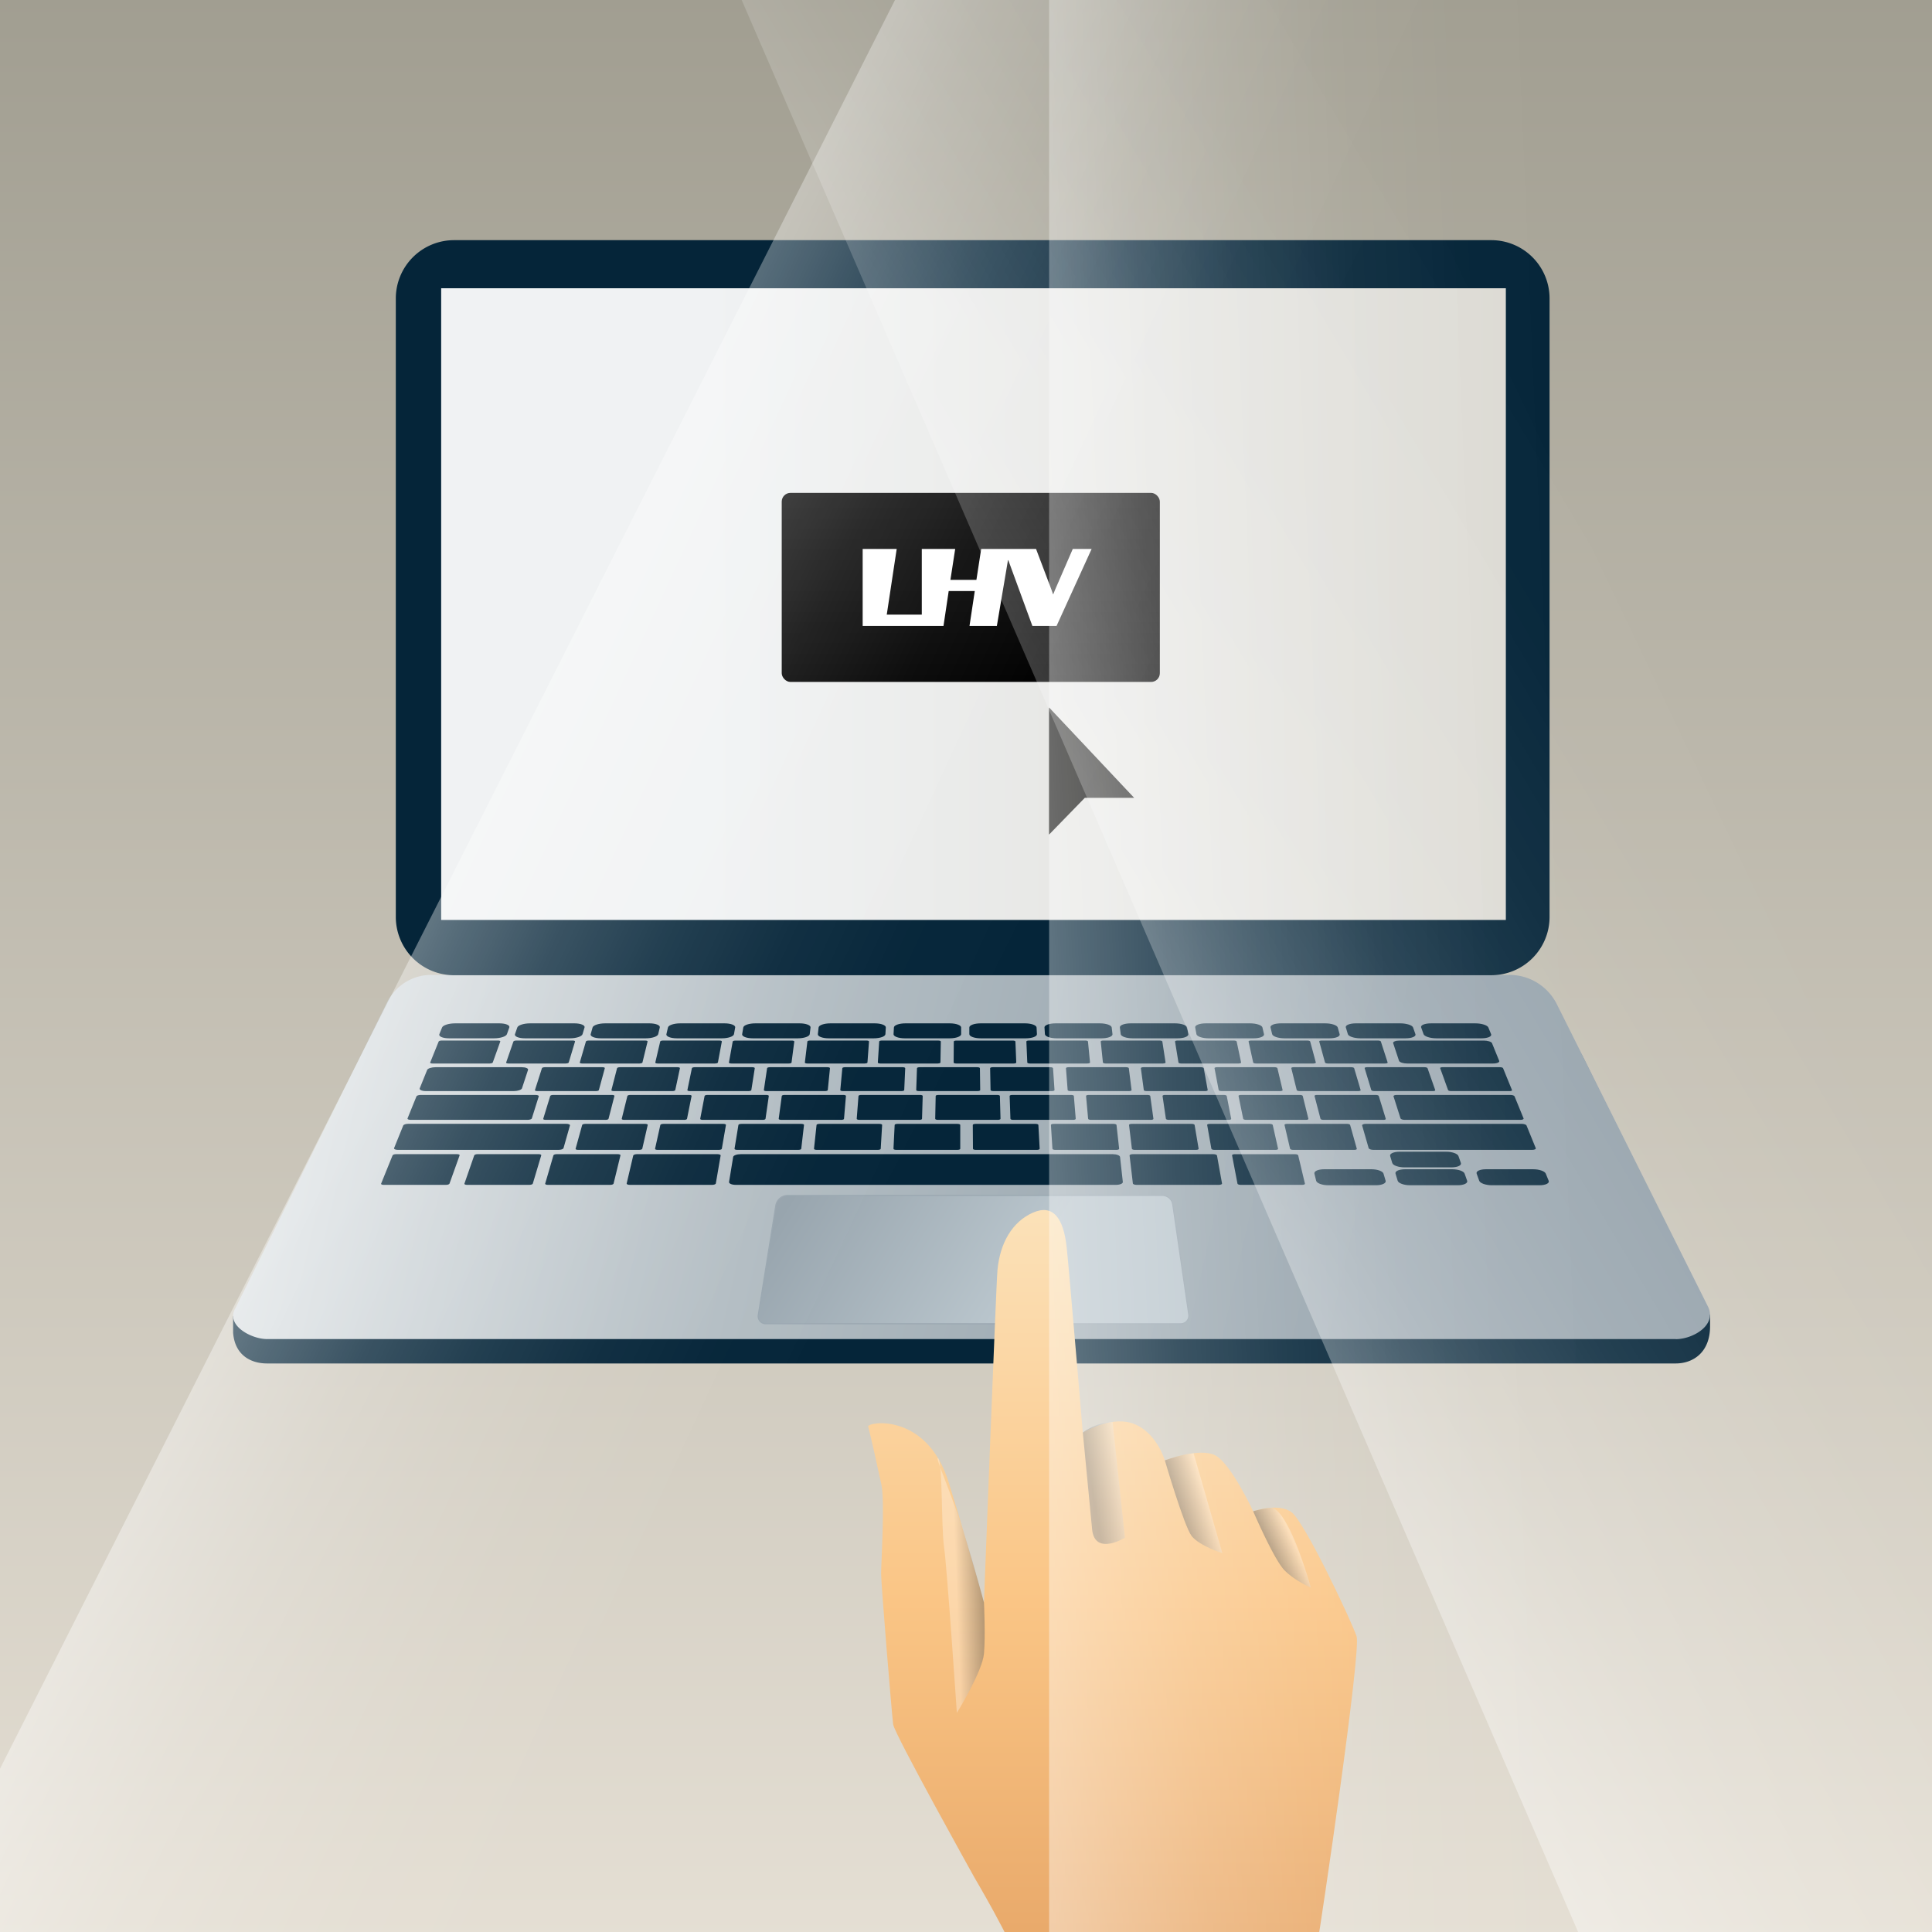 <svg xmlns="http://www.w3.org/2000/svg" xmlns:xlink="http://www.w3.org/1999/xlink" width="1024" height="1024" viewBox="0 0 1024 1024">
  <rect x="0" y="0" width="1024" height="1024" fill="#808080" stroke="none"/>
  <defs>
    <style>
      .cls-1 {
        fill: #fff;
      }

      .cls-2 {
        isolation: isolate;
      }

      .cls-3 {
        fill: url(#linear-gradient);
      }

      .cls-4 {
        mask: url(#mask);
      }

      .cls-5 {
        fill: #052539;
      }

      .cls-18, .cls-5, .cls-6, .cls-7, .cls-8 {
        fill-rule: evenodd;
      }

      .cls-6 {
        fill: url(#linear-gradient-2);
      }

      .cls-7 {
        opacity: 0.94;
        fill: url(#linear-gradient-3);
      }

      .cls-8 {
        stroke: #9aa7b0;
        stroke-width: 0.56px;
        fill: url(#linear-gradient-4);
      }

      .cls-9 {
        fill: url(#New_Gradient_Swatch_10);
      }

      .cls-10, .cls-11, .cls-12, .cls-13 {
        opacity: 0.3;
        mix-blend-mode: multiply;
      }

      .cls-10 {
        fill: url(#New_Gradient_Swatch_6);
      }

      .cls-11 {
        fill: url(#New_Gradient_Swatch_6-2);
      }

      .cls-12 {
        fill: url(#New_Gradient_Swatch_6-3);
      }

      .cls-13 {
        fill: url(#New_Gradient_Swatch_6-4);
      }

      .cls-14 {
        fill: url(#linear-gradient-5);
      }

      .cls-15 {
        fill: #1a1a18;
      }

      .cls-16 {
        fill: url(#linear-gradient-6);
      }

      .cls-17 {
        fill: url(#linear-gradient-7);
      }

      .cls-18 {
        fill: url(#linear-gradient-8);
      }
    </style>
    <linearGradient id="linear-gradient" x1="558.41" y1="-33.14" x2="558.41" y2="1075.74" gradientUnits="userSpaceOnUse">
      <stop offset="0" stop-color="#9f9c8f"/>
      <stop offset="1" stop-color="#e8e2d7"/>
    </linearGradient>
    <mask id="mask" x="104.07" y="32.49" width="823.73" height="823.73" maskUnits="userSpaceOnUse">
      <g id="mask-2">
        <rect id="path-1" class="cls-1" x="104.07" y="32.49" width="823.73" height="823.73"/>
      </g>
    </mask>
    <linearGradient id="linear-gradient-2" x1="-2234.29" y1="676.94" x2="-2237.18" y2="677.1" gradientTransform="matrix(281.27, 0, 0, -69.36, 629371.25, 47571.18)" gradientUnits="userSpaceOnUse">
      <stop offset="0.24" stop-color="#97a4ad"/>
      <stop offset="0.4" stop-color="#9eabb3"/>
      <stop offset="0.64" stop-color="#b3bdc3"/>
      <stop offset="0.92" stop-color="#d4dadd"/>
      <stop offset="1" stop-color="#dee3e5"/>
    </linearGradient>
    <linearGradient id="linear-gradient-3" x1="233.83" y1="320.19" x2="798.13" y2="320.19" gradientUnits="userSpaceOnUse">
      <stop offset="0.26" stop-color="#fff"/>
      <stop offset="1" stop-color="#ebe7df"/>
    </linearGradient>
    <linearGradient id="linear-gradient-4" x1="-2212.82" y1="654.42" x2="-2214.6" y2="654.75" gradientTransform="matrix(82.03, 0, 0, -24.43, 182068.96, 16653.83)" gradientUnits="userSpaceOnUse">
      <stop offset="0" stop-color="#bac6cd"/>
      <stop offset="1" stop-color="#97a4ad"/>
    </linearGradient>
    <linearGradient id="New_Gradient_Swatch_10" data-name="New Gradient Swatch 10" x1="589.68" y1="527.57" x2="589.68" y2="1157.96" gradientUnits="userSpaceOnUse">
      <stop offset="0" stop-color="#fcf1d5"/>
      <stop offset="0.51" stop-color="#fac585"/>
      <stop offset="1" stop-color="#dc9557"/>
    </linearGradient>
    <linearGradient id="New_Gradient_Swatch_6" data-name="New Gradient Swatch 6" x1="596.49" y1="784.45" x2="578.66" y2="787.57" gradientUnits="userSpaceOnUse">
      <stop offset="0" stop-color="#fff"/>
      <stop offset="1" stop-color="#001f42"/>
    </linearGradient>
    <linearGradient id="New_Gradient_Swatch_6-2" x1="640.31" y1="796.1" x2="625.97" y2="800.75" xlink:href="#New_Gradient_Swatch_6"/>
    <linearGradient id="New_Gradient_Swatch_6-3" x1="685.97" y1="818.27" x2="674.81" y2="823.42" xlink:href="#New_Gradient_Swatch_6"/>
    <linearGradient id="New_Gradient_Swatch_6-4" x1="506.97" y1="840.16" x2="522.56" y2="839.57" xlink:href="#New_Gradient_Swatch_6"/>
    <linearGradient id="linear-gradient-5" x1="514.53" y1="260.91" x2="514.53" y2="360.22" gradientUnits="userSpaceOnUse">
      <stop offset="0" stop-color="#121212"/>
      <stop offset="1"/>
    </linearGradient>
    <linearGradient id="linear-gradient-6" x1="872.6" y1="501.46" x2="509.4" y2="516.92" gradientUnits="userSpaceOnUse">
      <stop offset="0" stop-color="#fff" stop-opacity="0"/>
      <stop offset="0.22" stop-color="#fff" stop-opacity="0.01"/>
      <stop offset="0.39" stop-color="#fff" stop-opacity="0.05"/>
      <stop offset="0.55" stop-color="#fff" stop-opacity="0.12"/>
      <stop offset="0.7" stop-color="#fff" stop-opacity="0.21"/>
      <stop offset="0.84" stop-color="#fff" stop-opacity="0.33"/>
      <stop offset="0.98" stop-color="#fff" stop-opacity="0.47"/>
      <stop offset="1" stop-color="#fff" stop-opacity="0.5"/>
    </linearGradient>
    <linearGradient id="linear-gradient-7" x1="382.64" y1="37.03" x2="21.88" y2="52.38" gradientTransform="translate(169.61 447.87) scale(1 1.23)" xlink:href="#linear-gradient-6"/>
    <linearGradient id="linear-gradient-8" x1="867.72" y1="1111.91" x2="376.57" y2="1132.81" gradientTransform="translate(-292.49 -144.82) rotate(-28.19)" xlink:href="#linear-gradient-6"/>
  </defs>
  <g class="cls-2">
    <g id="Layer_2" data-name="Layer 2">
      <g>
        <rect class="cls-3" x="-14.88" y="-5.88" width="1146.58" height="1051.67"/>
        <g id="Bitmap">
          <g class="cls-4">
            <g id="Group-91">
              <g>
                <path id="Fill-1" class="cls-5" d="M141.49,722.66c-8.29,0-17.05-4.18-17.94-16.36v-8.58l81.73-153.64a26,26,0,0,1,23.31-14.44H800c10.66,0,34.17,21,38.94,30.53l67.43,137v5.4c.16,14.32-9.1,20.09-18.19,20.09Z"/>
                <path id="Fill-4" class="cls-6" d="M888.17,709.73H141.48c-8.29,0-21.94-7.27-16.81-16.21l80.61-162.36a26,26,0,0,1,23.3-14.45H800a28.13,28.13,0,0,1,25.18,15.56L905,692c5.6,10.18-7.69,17.78-16.78,17.78"/>
                <path id="Fill-6" class="cls-5" d="M790.54,516.89h-550a30.88,30.88,0,0,1-30.75-31V158.29a30.89,30.89,0,0,1,30.75-31h550a30.89,30.89,0,0,1,30.76,31V485.88a30.88,30.88,0,0,1-30.76,31"/>
                <polygon id="Fill-8" class="cls-7" points="233.83 487.59 798.13 487.59 798.13 152.78 233.83 152.78 233.83 487.59"/>
                <g id="Group-15">
                  <path id="Fill-10" class="cls-5" d="M261.83,550.33H238c-3.33,0-5.62-1-5.13-2.2l1.45-3.57c.49-1.19,3.55-2.16,6.84-2.16h23.6c3.29,0,5.61,1,5.19,2.16l-1.27,3.57c-.43,1.22-3.47,2.2-6.8,2.2"/>
                  <path id="Fill-11" class="cls-5" d="M302.09,550.33H278.21c-3.32,0-5.68-1-5.26-2.2l1.24-3.57c.42-1.19,3.42-2.16,6.71-2.16h23.6c3.29,0,5.67,1,5.32,2.16l-1.06,3.57c-.36,1.22-3.35,2.2-6.67,2.2"/>
                  <path id="Fill-12" class="cls-5" d="M342.35,550.33H318.47c-3.33,0-5.74-1-5.39-2.2l1-3.57c.35-1.19,3.3-2.16,6.59-2.16h23.6c3.29,0,5.72,1,5.44,2.16l-.85,3.57c-.28,1.22-3.21,2.2-6.54,2.2"/>
                  <path id="Fill-13" class="cls-5" d="M382.61,550.33H358.74c-3.33,0-5.81-1-5.53-2.2l.83-3.57c.27-1.19,3.16-2.16,6.45-2.16h23.6c3.29,0,5.79,1,5.57,2.16l-.63,3.57c-.22,1.22-3.09,2.2-6.42,2.2"/>
                  <path id="Fill-14" class="cls-5" d="M422.86,550.33H399c-3.32,0-5.86-1-5.64-2.2l.6-3.57c.21-1.19,3-2.16,6.34-2.16h23.59c3.29,0,5.84,1,5.71,2.16l-.43,3.57c-.15,1.22-3,2.2-6.3,2.2"/>
                  <path id="Fill-15" class="cls-5" d="M463.13,550.33H439.25c-3.33,0-5.91-1-5.77-2.2l.4-3.57c.13-1.19,2.91-2.16,6.2-2.16h23.6c3.29,0,5.9,1,5.82,2.16l-.21,3.57c-.08,1.22-2.83,2.2-6.16,2.2"/>
                  <path id="Fill-16" class="cls-5" d="M503.39,550.33H479.52c-3.33,0-6-1-5.92-2.2l.2-3.57c.06-1.19,2.78-2.16,6.07-2.16h23.6c3.29,0,5.95,1,5.95,2.16v3.57c0,1.22-2.71,2.2-6,2.2"/>
                  <path id="Fill-17" class="cls-5" d="M543.65,550.33H519.77c-3.32,0-6-1-6-2.2l0-3.57c0-1.19,2.66-2.16,5.95-2.16h23.6c3.28,0,6,1,6.08,2.16l.2,3.57c.07,1.22-2.57,2.2-5.9,2.2"/>
                  <path id="Fill-18" class="cls-5" d="M583.91,550.33H560c-3.34,0-6.09-1-6.17-2.2l-.23-3.57c-.08-1.19,2.53-2.16,5.82-2.16h23.6c3.29,0,6.07,1,6.2,2.16l.42,3.57c.14,1.22-2.44,2.2-5.77,2.2"/>
                  <path id="Fill-19" class="cls-5" d="M624.17,550.33H600.3c-3.33,0-6.15-1-6.3-2.2l-.44-3.57c-.15-1.19,2.4-2.16,5.7-2.16h23.59c3.29,0,6.13,1,6.34,2.16l.62,3.57c.21,1.22-2.32,2.2-5.64,2.2"/>
                  <path id="Fill-20" class="cls-5" d="M664.43,550.33H640.55c-3.33,0-6.2-1-6.42-2.2l-.65-3.57c-.21-1.19,2.28-2.16,5.57-2.16h23.59c3.3,0,6.19,1,6.47,2.16l.83,3.57c.28,1.22-2.18,2.2-5.51,2.2"/>
                  <path id="Fill-21" class="cls-5" d="M704.69,550.33H680.82c-3.33,0-6.27-1-6.56-2.2l-.86-3.57c-.29-1.19,2.15-2.16,5.44-2.16h23.6c3.29,0,6.24,1,6.59,2.16l1,3.57c.36,1.22-2.05,2.2-5.38,2.2"/>
                  <path id="Fill-22" class="cls-5" d="M745,550.33H721.07c-3.32,0-6.32-1-6.68-2.2l-1.07-3.57c-.35-1.19,2-2.16,5.32-2.16h23.59c3.29,0,6.3,1,6.72,2.16l1.25,3.57c.43,1.22-1.93,2.2-5.25,2.2"/>
                  <path id="Fill-23" class="cls-5" d="M785.21,550.33H761.33c-3.33,0-6.38-1-6.81-2.2l-1.27-3.57c-.44-1.19,1.89-2.16,5.18-2.16H782c3.3,0,6.36,1,6.85,2.16l1.46,3.57c.5,1.22-1.79,2.2-5.12,2.2"/>
                  <path id="Fill-24" class="cls-5" d="M259.63,563.68H229.16c-.76,0-1.28-.23-1.16-.51L232.51,552c.11-.27.81-.49,1.55-.49H264c.75,0,1.27.22,1.17.49l-4,11.15c-.1.28-.79.51-1.55.51"/>
                  <path id="Fill-25" class="cls-5" d="M315.87,578.3H284.76c-.77,0-1.32-.23-1.23-.53l3.71-11.61c.09-.29.78-.52,1.54-.52h30.55c.76,0,1.31.23,1.24.52l-3.16,11.61c-.07.3-.77.53-1.54.53"/>
                  <path id="Fill-26" class="cls-5" d="M321,593.55H289.18c-.79,0-1.35-.25-1.26-.56l3.71-12.11c.09-.3.79-.54,1.57-.54h31.19c.78,0,1.35.24,1.27.54L322.53,593c-.08.31-.78.56-1.58.56"/>
                  <path id="Fill-27" class="cls-5" d="M338.83,609.46H306.37c-.8,0-1.39-.26-1.3-.58l3.5-12.64c.08-.31.79-.56,1.59-.56H342c.79,0,1.38.25,1.31.56l-2.9,12.64c-.07.32-.79.58-1.6.58"/>
                  <path id="Fill-28" class="cls-5" d="M236.42,628H203.33c-.88,0-1.47-.29-1.33-.65l6.08-15c.15-.34.95-.62,1.82-.62h32.37c.86,0,1.46.28,1.34.62l-5.37,15c-.13.36-.94.65-1.82.65"/>
                  <path id="Fill-29" class="cls-5" d="M280.6,628H247.51c-.88,0-1.49-.29-1.36-.65l5.21-15c.12-.34.91-.62,1.77-.62h32.38c.86,0,1.48.28,1.37.62l-4.49,15c-.11.36-.91.65-1.79.65"/>
                  <path id="Fill-30" class="cls-5" d="M323.45,628H290.36c-.88,0-1.51-.29-1.4-.65l4.37-15c.1-.34.87-.62,1.74-.62h32.37c.87,0,1.5.28,1.42.62l-3.66,15c-.09.36-.87.65-1.75.65"/>
                  <path id="Fill-31" class="cls-5" d="M377.45,628H333.79c-1,0-1.74-.33-1.64-.74l3.48-14.82c.09-.39,1-.71,1.94-.71h42.72c1,0,1.73.32,1.66.71l-2.55,14.82c-.07.41-.95.74-1.95.74"/>
                  <path id="Fill-32" class="cls-5" d="M646,628H602.36c-1,0-1.86-.33-1.91-.74l-1.75-14.82c-.05-.39.71-.71,1.7-.71h42.72c1,0,1.83.32,1.91.71l2.67,14.82c.07.41-.68.74-1.69.74"/>
                  <path id="Fill-33" class="cls-5" d="M690.21,628H657.59c-.87,0-1.64-.28-1.7-.64l-2.87-15c-.06-.34.58-.62,1.43-.62h31.92c.86,0,1.62.28,1.7.62l3.57,15c.08.36-.56.64-1.43.64"/>
                  <path id="Fill-34" class="cls-5" d="M591.47,628H390c-2.12,0-3.72-.69-3.58-1.55l2.17-13.23c.13-.82,1.91-1.49,4-1.49H589.74c2.07,0,3.82.67,3.91,1.49l1.47,13.23c.1.86-1.54,1.55-3.65,1.55"/>
                  <path id="Fill-35" class="cls-5" d="M381,609.46H348.53c-.81,0-1.41-.26-1.34-.58L350,596.24c.07-.31.77-.56,1.56-.56h31.86c.8,0,1.4.25,1.35.56l-2.19,12.64c-.05.32-.75.58-1.56.58"/>
                  <path id="Fill-36" class="cls-5" d="M423.15,609.46H390.68c-.8,0-1.41-.26-1.37-.58l2.07-12.64c.05-.31.73-.56,1.53-.56h31.86c.79,0,1.41.25,1.37.56l-1.46,12.64c0,.32-.73.58-1.53.58"/>
                  <path id="Fill-37" class="cls-5" d="M465.3,609.46H432.84c-.8,0-1.43-.26-1.4-.58l1.35-12.64c0-.31.7-.56,1.49-.56h31.86c.8,0,1.43.25,1.41.56l-.75,12.64c0,.32-.69.58-1.5.58"/>
                  <path id="Fill-38" class="cls-5" d="M507.46,609.46H475c-.81,0-1.45-.26-1.44-.58l.63-12.64c0-.31.67-.56,1.46-.56h31.87c.79,0,1.43.25,1.43.56l0,12.64c0,.32-.66.58-1.47.58"/>
                  <path id="Fill-39" class="cls-5" d="M549.62,609.46H517.15c-.8,0-1.46-.26-1.46-.58l-.09-12.64c0-.31.64-.56,1.43-.56h31.86c.8,0,1.45.25,1.47.56l.69,12.64c0,.32-.63.58-1.43.58"/>
                  <path id="Fill-40" class="cls-5" d="M591.77,609.46H559.31c-.81,0-1.48-.26-1.5-.58l-.8-12.64c0-.31.6-.56,1.39-.56h31.86c.8,0,1.47.25,1.51.56l1.4,12.64c0,.32-.59.58-1.4.58"/>
                  <path id="Fill-41" class="cls-5" d="M633.93,609.46H601.47c-.81,0-1.5-.26-1.54-.58l-1.52-12.64c0-.31.58-.56,1.37-.56h31.86c.79,0,1.48.25,1.53.56l2.13,12.64c.05.32-.56.58-1.37.58"/>
                  <path id="Fill-42" class="cls-5" d="M676.08,609.46H643.62c-.81,0-1.51-.26-1.56-.58l-2.24-12.64c-.06-.31.54-.56,1.33-.56H673c.8,0,1.5.25,1.57.56l2.84,12.64c.07.32-.53.58-1.34.58"/>
                  <path id="Fill-43" class="cls-5" d="M729.29,628.2H704c-3.22,0-6.08-1.06-6.41-2.36l-.93-3.79c-.31-1.29,2-2.32,5.19-2.32h25c3.18,0,6.06,1,6.44,2.32l1.12,3.79c.38,1.3-1.91,2.36-5.13,2.36"/>
                  <path id="Fill-44" class="cls-5" d="M772.64,628.2h-25.3c-3.21,0-6.14-1.06-6.54-2.36l-1.15-3.79c-.39-1.29,1.88-2.32,5.06-2.32h25c3.18,0,6.12,1,6.57,2.32l1.34,3.79c.45,1.3-1.78,2.36-5,2.36"/>
                  <path id="Fill-45" class="cls-5" d="M769.38,618.72h-25c-3.17,0-6.06-1-6.45-2.31l-1.12-3.7c-.38-1.25,1.87-2.27,5-2.27h24.71c3.14,0,6,1,6.48,2.27l1.3,3.7c.45,1.27-1.76,2.31-4.94,2.31"/>
                  <path id="Fill-46" class="cls-5" d="M816,628.2H790.7c-3.22,0-6.21-1.06-6.68-2.36l-1.36-3.79c-.47-1.29,1.74-2.32,4.92-2.32h25c3.18,0,6.18,1,6.71,2.32l1.54,3.79c.54,1.3-1.64,2.36-4.86,2.36"/>
                  <path id="Fill-47" class="cls-5" d="M362.59,593.55H330.82c-.79,0-1.37-.25-1.29-.56l3-12.11c.08-.3.76-.54,1.54-.54h31.19c.78,0,1.36.24,1.3.54L364.13,593c-.06.31-.75.56-1.54.56"/>
                  <path id="Fill-48" class="cls-5" d="M404.22,593.55H372.45c-.78,0-1.38-.25-1.32-.56l2.32-12.11c.06-.3.73-.54,1.51-.54h31.19c.78,0,1.37.24,1.33.54L405.74,593c-.05.31-.73.56-1.52.56"/>
                  <path id="Fill-49" class="cls-5" d="M445.86,593.55H414.09c-.79,0-1.4-.25-1.36-.56l1.63-12.11c0-.3.7-.54,1.48-.54H447c.78,0,1.39.24,1.37.54L447.34,593c0,.31-.69.56-1.48.56"/>
                  <path id="Fill-50" class="cls-5" d="M487.24,593.55H455.47c-.79,0-1.41-.25-1.39-.56l.94-12.11c0-.3.68-.54,1.45-.54h31.19c.78,0,1.4.24,1.39.54L488.69,593c0,.31-.66.56-1.45.56"/>
                  <path id="Fill-51" class="cls-5" d="M528.87,593.55H497.11c-.79,0-1.43-.25-1.43-.56l.25-12.11c0-.3.65-.54,1.42-.54h31.19c.78,0,1.42.24,1.42.54l.33,12.11c0,.31-.62.56-1.42.56"/>
                  <path id="Fill-52" class="cls-5" d="M568.73,593.55H537c-.79,0-1.44-.25-1.45-.56l-.42-12.11c0-.3.62-.54,1.39-.54h31.19c.78,0,1.43.24,1.45.54l1,12.11c0,.31-.59.56-1.38.56"/>
                  <path id="Fill-53" class="cls-5" d="M610,593.55H578.21c-.79,0-1.45-.25-1.48-.56l-1.1-12.11c0-.3.58-.54,1.36-.54h31.19c.77,0,1.44.24,1.48.54L611.34,593c0,.31-.56.56-1.36.56"/>
                  <path id="Fill-54" class="cls-5" d="M651.24,593.55H619.47c-.79,0-1.47-.25-1.52-.56l-1.78-12.11c0-.3.55-.54,1.32-.54h31.19c.78,0,1.46.24,1.51.54L652.56,593c.06.31-.53.56-1.32.56"/>
                  <path id="Fill-55" class="cls-5" d="M692.24,593.55H660.47c-.79,0-1.49-.25-1.55-.56l-2.47-12.11c-.06-.3.52-.54,1.3-.54h31.19c.77,0,1.47.24,1.54.54l3,12.11c.08.31-.5.56-1.29.56"/>
                  <path id="Fill-56" class="cls-5" d="M733.23,593.55H701.47c-.79,0-1.5-.25-1.58-.56l-3.16-12.11c-.07-.3.49-.54,1.27-.54h31.19c.78,0,1.49.24,1.58.54L734.49,593c.1.31-.46.56-1.26.56"/>
                  <path id="Fill-57" class="cls-5" d="M717.83,609.46H685.36c-.8,0-1.52-.26-1.59-.58l-2.95-12.64c-.07-.31.51-.56,1.31-.56H714c.79,0,1.5.25,1.59.56l3.55,12.64c.09.32-.5.58-1.3.58"/>
                  <path id="Fill-58" class="cls-5" d="M805.87,593.55H744.53c-1.09,0-2.08-.35-2.22-.77l-3.72-11.7c-.13-.41.62-.74,1.69-.74h60.23c1.07,0,2.07.33,2.23.74l4.79,11.7c.16.42-.58.77-1.66.77"/>
                  <path id="Fill-59" class="cls-5" d="M812,609.46H728c-1.28,0-2.43-.41-2.58-.92l-3.46-12c-.15-.49.76-.88,2-.88h82.49c1.26,0,2.44.39,2.64.88l4.89,12c.21.51-.66.92-1.94.92"/>
                  <path id="Fill-60" class="cls-5" d="M279.66,593.55h-62c-1.09,0-1.84-.35-1.66-.77l4.74-11.7c.16-.4,1.17-.74,2.24-.74h60.87c1.08,0,1.84.34,1.71.74l-3.68,11.7c-.13.42-1.13.77-2.22.77"/>
                  <path id="Fill-61" class="cls-5" d="M296.16,609.46H210.87c-1.28,0-2.16-.41-2-.93l4.86-12c.2-.49,1.38-.89,2.65-.89h83.7c1.27,0,2.18.4,2,.89l-3.41,12c-.15.52-1.32.93-2.6.93"/>
                  <path id="Fill-62" class="cls-5" d="M356.42,578.3h-31.1c-.77,0-1.34-.23-1.26-.53l3-11.61c.08-.29.75-.52,1.51-.52h30.55c.76,0,1.33.23,1.27.52l-2.49,11.61c-.06.3-.74.53-1.52.53"/>
                  <path id="Fill-63" class="cls-5" d="M396.73,578.3h-31.1c-.78,0-1.36-.23-1.3-.53l2.39-11.61c.06-.29.72-.52,1.48-.52h30.55c.76,0,1.34.23,1.3.52l-1.83,11.61c-.05.3-.72.53-1.49.53"/>
                  <path id="Fill-64" class="cls-5" d="M437.28,578.3h-31.1c-.77,0-1.37-.23-1.32-.53l1.72-11.61c0-.29.7-.52,1.46-.52h30.55c.76,0,1.35.23,1.32.52l-1.17,11.61c0,.3-.68.53-1.46.53"/>
                  <path id="Fill-65" class="cls-5" d="M477.84,578.3h-31.1c-.78,0-1.38-.23-1.36-.53l1.07-11.61c0-.29.66-.52,1.42-.52h30.55c.76,0,1.37.23,1.36.52l-.52,11.61c0,.3-.64.53-1.42.53"/>
                  <path id="Fill-66" class="cls-5" d="M518.15,578.3H487c-.77,0-1.39-.23-1.38-.53l.4-11.61c0-.29.64-.52,1.4-.52H518c.76,0,1.38.23,1.38.52l.15,11.61c0,.3-.62.53-1.39.53"/>
                  <path id="Fill-67" class="cls-5" d="M557.54,578.3h-31.1c-.78,0-1.41-.23-1.42-.53l-.23-11.61c0-.29.6-.52,1.36-.52H556.7c.77,0,1.4.23,1.42.52l.79,11.61c0,.3-.6.53-1.37.53"/>
                  <path id="Fill-68" class="cls-5" d="M598.43,578.3H567.32c-.77,0-1.42-.23-1.44-.53l-.9-11.61c0-.29.57-.52,1.33-.52h30.55c.77,0,1.41.23,1.44.52l1.46,11.61c0,.3-.56.53-1.33.53"/>
                  <path id="Fill-69" class="cls-5" d="M638.81,578.3h-31.1c-.77,0-1.44-.23-1.47-.53l-1.56-11.61c0-.29.54-.52,1.3-.52h30.56c.75,0,1.41.23,1.47.52l2.11,11.61c0,.3-.53.53-1.31.53"/>
                  <path id="Fill-70" class="cls-5" d="M678.54,578.3h-31.1c-.78,0-1.45-.23-1.51-.53l-2.21-11.61c-.05-.29.52-.52,1.28-.52h30.55c.76,0,1.44.23,1.5.52l2.76,11.61c.08.3-.5.53-1.27.53"/>
                  <path id="Fill-71" class="cls-5" d="M719.93,578.3H688.82c-.77,0-1.46-.23-1.53-.53l-2.88-11.61c-.07-.29.49-.52,1.24-.52H716.2c.76,0,1.45.23,1.53.52l3.44,11.61c.09.3-.47.53-1.24.53"/>
                  <path id="Fill-72" class="cls-5" d="M759.48,578.3h-31.1c-.77,0-1.47-.23-1.57-.53l-3.52-11.61c-.09-.29.46-.52,1.22-.52h30.55c.76,0,1.46.23,1.56.52l4.08,11.61c.1.3-.44.53-1.22.53"/>
                  <path id="Fill-73" class="cls-5" d="M800.21,578.3H769.1c-.77,0-1.49-.23-1.59-.53l-4.19-11.61c-.11-.29.43-.52,1.18-.52h30.56c.76,0,1.47.23,1.59.52l4.74,11.61c.12.3-.41.53-1.18.53"/>
                  <path id="Fill-74" class="cls-5" d="M299.92,563.68H269.46c-.76,0-1.3-.23-1.2-.51L272.13,552c.1-.27.78-.49,1.52-.49h29.94c.75,0,1.28.22,1.2.49l-3.35,11.15c-.08.28-.76.51-1.52.51"/>
                  <path id="Fill-75" class="cls-5" d="M339,563.68H308.53c-.76,0-1.31-.23-1.23-.51L310.55,552c.08-.27.75-.49,1.5-.49H342c.74,0,1.29.22,1.23.49l-2.72,11.15c-.07.28-.74.51-1.5.51"/>
                  <path id="Fill-76" class="cls-5" d="M379,563.68H348.58c-.76,0-1.32-.23-1.26-.51L349.93,552c.07-.27.72-.49,1.47-.49h29.93c.75,0,1.31.22,1.26.49l-2.08,11.15c-.05.28-.71.51-1.47.51"/>
                  <path id="Fill-77" class="cls-5" d="M418.09,563.68H387.63c-.76,0-1.34-.23-1.28-.51l2-11.15c.05-.27.69-.49,1.44-.49H419.7c.75,0,1.32.22,1.29.49l-1.46,11.15c0,.28-.68.51-1.44.51"/>
                  <path id="Fill-78" class="cls-5" d="M458.36,563.68H427.9c-.76,0-1.35-.23-1.31-.51L427.93,552c0-.27.66-.49,1.41-.49h29.94c.74,0,1.33.22,1.31.49l-.82,11.15c0,.28-.65.51-1.41.51"/>
                  <path id="Fill-79" class="cls-5" d="M497.07,563.68H466.6c-.75,0-1.35-.23-1.33-.51L466,552c0-.27.64-.49,1.38-.49H497.3c.75,0,1.35.22,1.35.49l-.2,11.15c0,.28-.62.51-1.38.51"/>
                  <path id="Fill-80" class="cls-5" d="M537.28,563.68H506.82c-.76,0-1.37-.23-1.37-.51l.08-11.15c0-.27.61-.49,1.35-.49h29.94c.74,0,1.36.22,1.37.49l.45,11.15c0,.28-.6.51-1.36.51"/>
                  <path id="Fill-81" class="cls-5" d="M576.35,563.68H545.89c-.76,0-1.38-.23-1.4-.51L544,552c0-.27.58-.49,1.32-.49h29.94c.75,0,1.37.22,1.39.49l1.08,11.15c0,.28-.57.51-1.33.51"/>
                  <path id="Fill-82" class="cls-5" d="M616.48,563.68H586c-.76,0-1.4-.23-1.43-.51L583.41,552c0-.27.55-.49,1.29-.49h29.94c.75,0,1.38.22,1.42.49l1.72,11.15c0,.28-.54.51-1.3.51"/>
                  <path id="Fill-83" class="cls-5" d="M656.53,563.68H626.07c-.76,0-1.41-.23-1.46-.51L622.79,552c0-.27.52-.49,1.27-.49H654c.74,0,1.39.22,1.45.49l2.36,11.15c.06.28-.51.51-1.27.51"/>
                  <path id="Fill-84" class="cls-5" d="M696.17,563.68H665.71c-.76,0-1.43-.23-1.49-.51L661.77,552c-.06-.27.49-.49,1.24-.49h29.93c.75,0,1.41.22,1.48.49l3,11.15c.07.28-.48.51-1.24.51"/>
                  <path id="Fill-85" class="cls-5" d="M734.27,563.68H703.8c-.76,0-1.43-.23-1.51-.51L699.22,552c-.07-.27.47-.49,1.22-.49h29.93c.75,0,1.42.22,1.51.49l3.6,11.15c.09.28-.45.51-1.21.51"/>
                  <path id="Fill-86" class="cls-5" d="M791.37,563.68H745.81c-2.11,0-4-.64-4.29-1.41l-3.11-9.37c-.25-.75,1.23-1.37,3.3-1.37h44.77c2.07,0,4,.62,4.31,1.37l3.82,9.37c.31.77-1.14,1.41-3.24,1.41"/>
                  <path id="Fill-87" class="cls-5" d="M272.28,578.3H225.76c-2.15,0-3.63-.66-3.29-1.48l3.94-9.75c.33-.79,2.3-1.43,4.41-1.43h45.69c2.11,0,3.62.64,3.36,1.43l-3.21,9.75c-.27.82-2.23,1.48-4.38,1.48"/>
                </g>
                <path id="Fill-90" class="cls-8" d="M621.58,638.44a5.66,5.66,0,0,0-5.6-4.85H417.53a6.45,6.45,0,0,0-6.36,5.43l-9.28,58a4,4,0,0,0,3.91,4.6h220a4.29,4.29,0,0,0,4.26-4.85Z"/>
              </g>
            </g>
          </g>
        </g>
        <g>
          <path class="cls-9" d="M516.4,995s-42.32-75.94-43-81-6.39-74.14-6.39-79.9,2.06-38.34.14-47.29-6.24-28.24-7-30.68,31.21-8,42.82,30c13.57,44.51,18.54,63.28,18.54,63.28s6.4-168,7.18-176.35c1.32-14.18,7.82-25.51,18.75-30.32,10.72-4.71,16.23,2.83,17.93,18.41,1.12,10.19,8.54,98.14,8.54,98.14s14.06-8.53,25.57-5.12c13.31,4,17.9,19.82,17.9,19.82s18.53-7,26.84-2.56,20,29.58,20,29.58,13.25-4.65,20.28.46,32,58.16,34.52,65.83-18.54,150.2-21.09,164.9,12.19,142.72,12.19,142.72L544,1189.52s-1.34-131.12-2-141.34S522.38,1005.26,516.4,995Z"/>
          <path class="cls-10" d="M573.92,759.29s4.44,46.21,4.93,51.26c1.38,14.26,17.4,4.49,17.4,4.49l-6.56-61.38A29,29,0,0,0,573.92,759.29Z"/>
          <path class="cls-11" d="M617.39,774s10.22,34.91,14.19,40.08,16.3,9.14,16.3,9.14l-15.25-53s-4.79.74-7.66,1.45S617.39,774,617.39,774Z"/>
          <path class="cls-12" d="M664.21,801s11.1,25.78,16.67,31.35,13.91,9.14,13.91,9.14-12.07-43.76-21.87-42.31A64.05,64.05,0,0,0,664.21,801Z"/>
          <path class="cls-13" d="M521.52,849.41s.85,17.53,0,27.07-14.37,31.41-14.37,31.41-5.17-76.78-6.76-87.69-.7-45-3.11-47.23,7.5,19.77,13.63,39.49C516.55,830.59,521.52,849.41,521.52,849.41Z"/>
        </g>
        <g>
          <rect class="cls-14" x="414.33" y="261.24" width="200.41" height="100.2" rx="4.63"/>
          <polygon class="cls-1" points="568.6 290.94 559.3 312.38 558.24 314.99 558.14 314.99 557.23 312.37 549.12 290.94 520.05 290.94 517.52 307.33 503.74 307.33 506.27 290.94 488.57 290.94 488.57 325.77 470 325.77 475.27 290.94 457.23 290.94 457.23 331.75 500.07 331.75 502.83 313.26 516.65 313.26 513.86 331.75 528.36 331.75 534.24 296.94 534.43 296.94 547.18 331.75 560 331.75 578.59 290.94 568.6 290.94"/>
        </g>
        <polygon class="cls-15" points="556.05 374.99 556.05 442.32 574.97 422.87 601.13 422.87 556.05 374.99"/>
        <rect class="cls-16" x="556.05" y="-126.79" width="279.13" height="1271.57"/>
        <rect class="cls-17" x="236.89" y="-247.26" width="279.13" height="1499.8" transform="translate(267.48 -115.82) rotate(26.84)"/>
        <polygon class="cls-18" points="1253.89 1150.2 902.46 1176.53 360.86 -74.47 606.87 -206.35 1253.89 1150.2"/>
      </g>
    </g>
  </g>
</svg>
